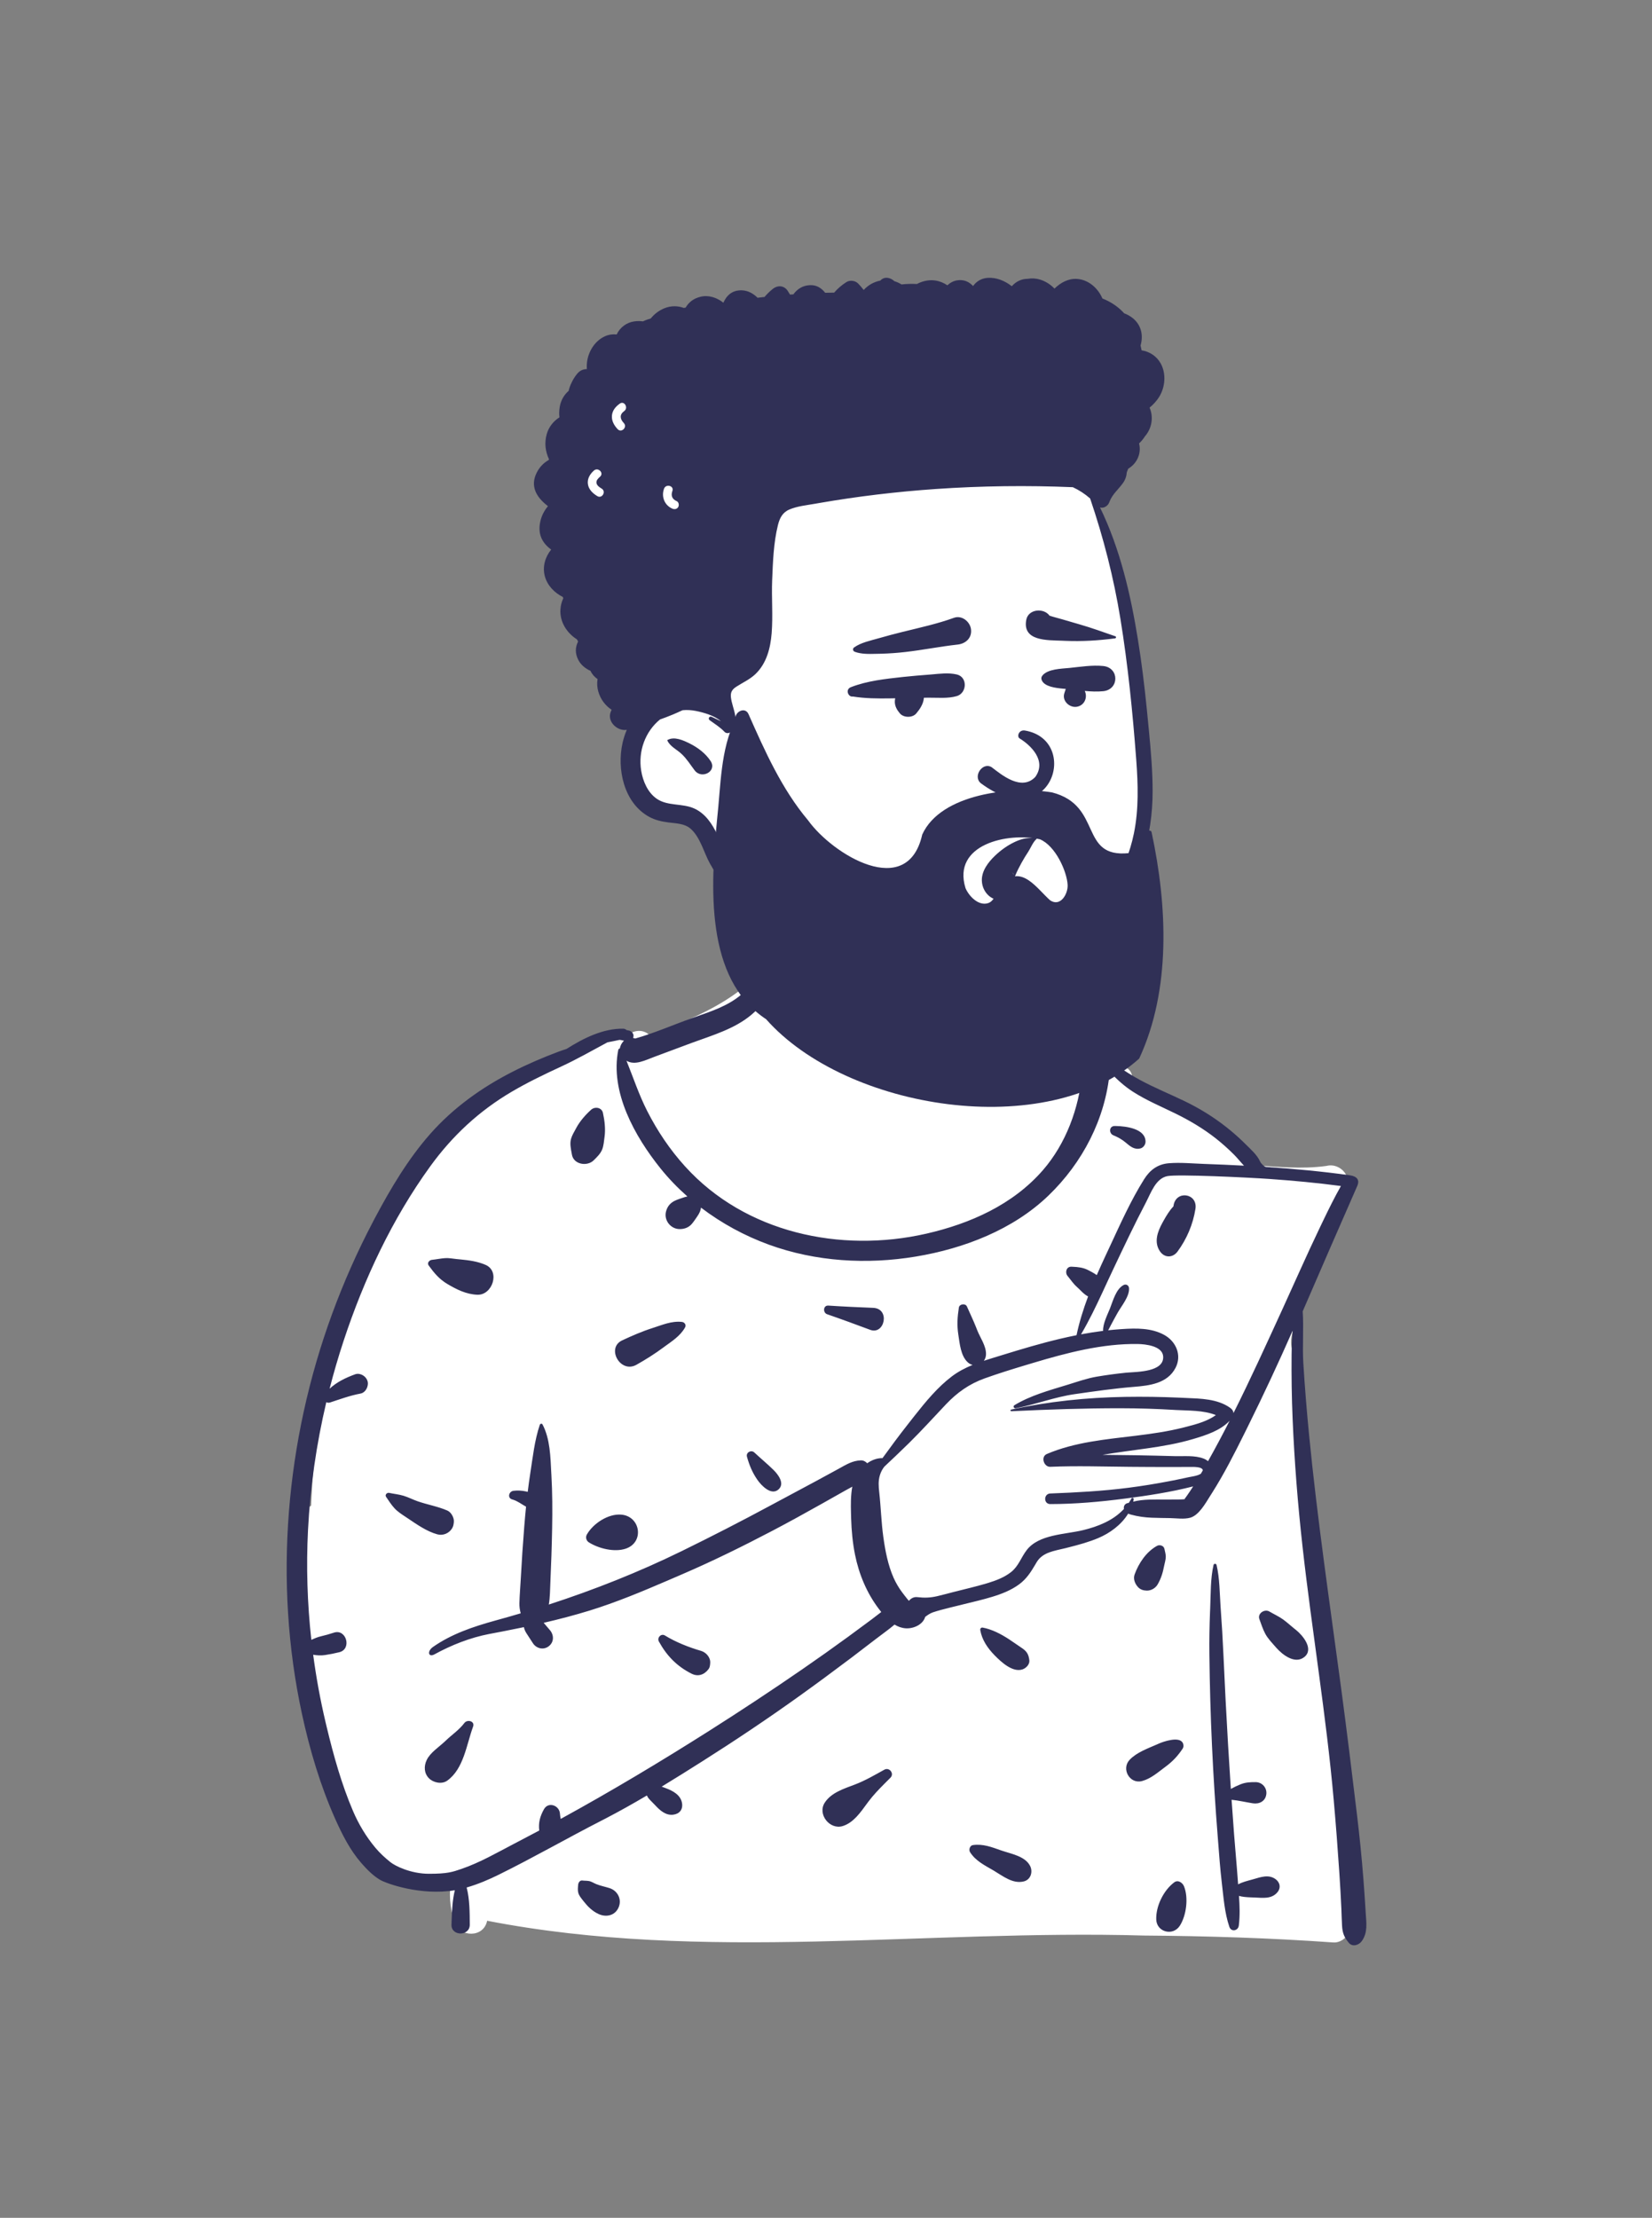 <svg width="149" height="200" viewBox="0 0 149 200" fill="none" xmlns="http://www.w3.org/2000/svg">
<rect x="0" y="0" width="149" height="200" fill="#808080" stroke="none"/>
<path fill-rule="evenodd" clip-rule="evenodd" d="M116.586 121.843C116.177 120.717 116.775 119.595 117.107 118.506C118.286 114.73 119.573 110.954 121.394 107.433C122.085 106.256 120.949 104.811 119.634 105.143C117.383 105.458 115.06 105.207 112.806 105.067C111.98 102.933 109.779 102.047 108.046 100.818C106.08 99.59 104.167 98.18 102.123 97.104C102.009 96.087 100.777 95.835 100.022 96.562C97.953 95.274 95.47 95.513 93.25 94.669C91.564 91.942 91.438 89.075 90.991 86.445C90.796 85.298 91.003 84.192 90.22 83.169C87.589 79.467 77.193 77.862 73.36 80.056C71.297 78.769 71.247 81.1 70.919 82.539C70.555 83.259 70.358 84.074 70.419 84.933C68.203 89.564 63.132 91.658 58.592 93.353C58.022 92.805 57.208 92.874 56.666 93.328C52.73 94.184 48.91 95.688 45.612 98.038C41.866 99.134 39.227 102.182 37.319 105.451C37.109 105.795 37.06 106.146 37.121 106.469C31.254 115.073 28.454 125.373 28.061 135.775C24.288 138.041 29.854 158.39 31.15 162.615C31.151 162.614 31.152 162.614 31.154 162.613C31.994 164.102 32.949 168.351 35.053 168.022C36.496 169.655 38.795 169.334 40.754 169.459C40.435 170.683 40.592 172.084 40.971 173.293C41.42 174.732 43.624 174.782 43.936 173.212C63.438 177.002 83.449 173.978 103.17 174.546C108.872 174.587 114.574 174.764 120.262 175.17C121.064 175.227 121.876 174.408 121.821 173.611C120.598 160.594 119.449 143.471 118.082 130.582C117.757 127.642 117.501 124.671 116.586 121.843Z" fill="white"/>
<path fill-rule="evenodd" clip-rule="evenodd" d="M71.241 80.859C71.297 80.706 71.525 80.727 71.53 80.898C71.619 84.558 70.709 89.03 67.781 91.503C66.278 92.772 64.291 93.353 62.467 94.02L62.261 94.096L59.038 95.297C58.182 95.616 57.26 96.106 56.505 95.656C57.116 97.172 57.629 98.729 58.373 100.19C59.3 102.009 60.42 103.674 61.791 105.187C67.222 111.183 75.817 113.012 83.531 111.255C87.503 110.35 91.368 108.635 94.078 105.508C96.137 103.132 97.32 99.941 97.599 96.794C97.518 96.807 97.432 96.807 97.344 96.787C96.368 96.574 95.383 96.051 94.525 95.538L94.442 95.488C93.615 94.991 92.754 94.421 92.161 93.647C91.572 92.879 90.954 90.375 90.954 90.375C90.786 89.433 90.628 87.559 90.655 86.607C90.657 86.517 91.056 86.464 91.098 86.558C91.466 87.366 91.585 89.14 91.869 89.981L91.927 90.148C92.23 91.027 92.49 92.095 93.118 92.805C94.299 94.138 96.08 94.702 97.669 95.371C97.783 93.864 100.188 93.899 100.157 95.47C100.156 95.555 100.152 95.64 100.149 95.725C100.339 95.829 100.521 95.948 100.691 96.064L100.858 96.177C101.488 96.605 102.122 97.013 102.793 97.376C104.091 98.08 105.465 98.638 106.794 99.277C108.14 99.923 109.398 100.693 110.573 101.615C111.125 102.048 111.654 102.509 112.156 102.998L112.292 103.133C112.77 103.609 113.391 104.141 113.664 104.766C113.723 104.904 114.024 105.225 114.187 105.235C116.714 105.401 119.236 105.635 121.747 105.986C122.397 106.077 122.654 106.412 122.414 106.954C121.588 108.817 118.355 116.256 117.495 118.253C117.596 119.719 117.46 121.446 117.551 122.913C117.683 125.054 117.856 127.194 118.064 129.329C118.807 136.966 119.934 144.566 120.952 152.169C121.462 155.974 121.927 159.785 122.385 163.597C122.617 165.524 122.814 167.451 122.965 169.386C123.028 170.192 123.085 170.999 123.135 171.806L123.179 172.522C123.239 173.422 123.377 174.282 122.819 175.056C122.567 175.406 121.99 175.604 121.657 175.206C121.24 174.704 121.085 174.33 121.045 173.672C121.014 173.169 121.007 172.663 120.984 172.159C120.935 171.066 120.872 169.974 120.799 168.882C120.654 166.7 120.488 164.519 120.294 162.34C119.62 154.701 118.336 147.119 117.483 139.5C117.052 135.658 116.747 131.809 116.585 127.946C116.504 126.017 116.475 124.088 116.493 122.158C116.501 121.436 116.535 120.718 116.585 120.002C115.305 122.909 113.961 125.788 112.555 128.629L112.222 129.301C111.33 131.096 110.415 132.898 109.345 134.591L109.161 134.88C108.727 135.567 108.135 136.651 107.343 136.868C106.793 137.019 106.119 136.913 105.554 136.902C104.993 136.892 104.432 136.889 103.872 136.866C103.243 136.841 102.644 136.759 102.036 136.595C101.936 136.567 101.84 136.538 101.753 136.5C101.141 137.502 100.102 138.265 99.039 138.709C98.187 139.066 97.295 139.309 96.401 139.535L96.085 139.615C95.127 139.854 94.031 139.967 93.491 140.893L93.365 141.108C92.963 141.79 92.578 142.39 91.912 142.88C91.197 143.407 90.349 143.738 89.504 143.996C88.639 144.261 87.754 144.462 86.875 144.679L86.636 144.739C86.056 144.884 85.471 145.017 84.895 145.175C84.649 145.243 84.399 145.312 84.157 145.395C83.875 145.492 83.67 145.643 83.447 145.808C83.246 146.509 82.39 146.888 81.686 146.84C81.317 146.814 80.985 146.689 80.683 146.505C80.157 146.953 79.577 147.355 79.04 147.771C78.288 148.353 77.533 148.93 76.774 149.503C75.209 150.683 73.632 151.847 72.039 152.989C69.211 155.015 66.322 156.948 63.383 158.81C62.158 159.586 60.925 160.361 59.679 161.117L59.812 161.167L60.076 161.267C60.699 161.5 61.393 161.875 61.514 162.603C61.61 163.18 61.288 163.577 60.718 163.648C60.042 163.732 59.515 163.253 59.094 162.796C58.908 162.595 58.7 162.408 58.521 162.201C58.449 162.116 58.393 162.019 58.344 161.916C57.115 162.641 55.872 163.341 54.61 163.996L54.294 164.159C51.165 165.759 48.119 167.514 44.963 169.069C44.139 169.475 43.136 169.914 42.089 170.213C42.367 171.29 42.363 172.472 42.37 173.564C42.376 174.629 40.685 174.624 40.721 173.564L40.738 173.053C40.769 172.192 40.819 171.298 41.023 170.461C37.94 170.972 34.861 169.861 34.287 169.527C33.654 169.159 33.08 168.57 32.602 168.024C31.579 166.854 30.869 165.451 30.239 164.041C28.89 161.02 27.934 157.79 27.235 154.561C24.658 142.654 25.767 129.91 29.951 118.496C30.996 115.645 32.23 112.856 33.645 110.168L33.82 109.835C35.232 107.177 36.8 104.53 38.793 102.267C40.868 99.911 43.428 98.079 46.216 96.657C47.576 95.963 48.976 95.361 50.406 94.828C50.636 94.742 50.867 94.666 51.099 94.592C52.59 93.641 54.4 92.732 56.209 92.767C56.333 92.77 56.432 92.817 56.506 92.887C56.594 92.902 56.681 92.921 56.768 92.946C56.961 93.002 57.165 93.214 57.137 93.431L57.128 93.503C57.123 93.538 57.116 93.572 57.105 93.606C57.17 93.616 57.233 93.631 57.296 93.652C59.027 93.163 60.731 92.414 62.421 91.811L62.806 91.675C64.222 91.179 65.674 90.693 66.835 89.711C67.99 88.734 68.858 87.468 69.486 86.1C70.259 84.415 70.606 82.59 71.241 80.859ZM105.912 169.746C106.256 169.492 106.661 169.787 106.789 170.103C107.211 171.14 107.002 172.751 106.409 173.667C105.793 174.617 104.32 174.242 104.285 173.091C104.248 171.892 104.944 170.467 105.912 169.746ZM109.454 141.124C109.485 140.99 109.694 140.991 109.725 141.124C110.011 142.341 110.004 143.651 110.088 144.898L110.098 145.036C110.198 146.411 110.283 147.79 110.343 149.167C110.462 151.878 110.603 154.588 110.761 157.297C110.84 158.64 110.924 159.983 111.014 161.325C111.296 161.168 111.585 161.03 111.886 160.909C112.336 160.727 112.774 160.706 113.258 160.711C113.847 160.717 114.291 161.235 114.212 161.812C114.128 162.442 113.574 162.711 112.999 162.621C112.363 162.521 111.724 162.367 111.081 162.303C111.153 163.341 111.227 164.379 111.306 165.416C111.409 166.789 111.545 168.16 111.64 169.534C111.649 169.665 111.659 169.796 111.669 169.928C112.052 169.729 112.459 169.626 112.92 169.501L113.04 169.467C113.71 169.275 114.426 169.009 115.046 169.459C115.462 169.762 115.546 170.26 115.201 170.659C114.677 171.266 113.903 171.148 113.18 171.117L112.791 171.103C112.425 171.088 112.087 171.065 111.748 170.972C111.811 171.867 111.843 172.766 111.733 173.648C111.674 174.124 111.047 174.249 110.881 173.763C110.448 172.492 110.358 171.122 110.199 169.791C110.051 168.548 109.961 167.296 109.864 166.048L109.835 165.673C109.616 162.927 109.441 160.179 109.314 157.426C109.186 154.674 109.11 151.922 109.079 149.167C109.065 147.917 109.086 146.662 109.135 145.411L109.151 145.036C109.207 143.75 109.167 142.385 109.454 141.124ZM52.148 169.95C52.165 169.774 52.305 169.555 52.515 169.582C52.708 169.608 52.906 169.595 53.097 169.627C53.349 169.669 53.552 169.818 53.786 169.911C54.166 170.064 54.581 170.143 54.972 170.267C55.705 170.501 56.104 171.272 55.801 171.993C55.482 172.751 54.68 172.923 53.987 172.605C53.441 172.354 53.033 171.954 52.666 171.49L52.562 171.358C52.404 171.159 52.224 170.937 52.158 170.696C52.093 170.461 52.125 170.188 52.148 169.95ZM87.75 166.388C88.663 166.259 89.443 166.571 90.287 166.866L90.356 166.889C91.216 167.186 92.469 167.392 92.91 168.272C93.176 168.803 92.969 169.507 92.344 169.664C91.353 169.912 90.465 169.188 89.646 168.701L89.603 168.675C88.812 168.212 87.996 167.822 87.491 167.024C87.357 166.811 87.474 166.427 87.75 166.388ZM55.888 93.773C55.522 93.855 55.157 93.927 54.791 93.996C53.402 94.742 52.053 95.515 50.618 96.179C49.096 96.883 47.58 97.611 46.134 98.463C43.213 100.184 40.805 102.422 38.815 105.166C35.378 109.905 32.821 115.37 30.991 120.916C30.521 122.34 30.1 123.781 29.728 125.233C30.386 124.625 31.165 124.251 32.039 123.93C32.409 123.794 32.87 124.024 33.058 124.345C33.142 124.488 33.19 124.631 33.181 124.8C33.162 125.173 32.919 125.596 32.519 125.671C31.585 125.843 30.678 126.177 29.778 126.472C29.641 126.517 29.524 126.5 29.43 126.448C28.537 130.233 27.978 134.097 27.78 137.984C27.613 141.275 27.716 144.592 28.08 147.878C28.36 147.752 28.634 147.634 28.941 147.562C29.339 147.47 29.731 147.357 30.119 147.23C31.24 146.862 31.751 148.713 30.606 148.995C30.18 149.1 29.75 149.187 29.316 149.251C28.938 149.307 28.603 149.282 28.246 149.224C28.518 151.274 28.891 153.309 29.365 155.316L29.47 155.755C30.086 158.317 30.805 160.904 31.843 163.326C32.353 164.514 33.027 165.642 33.86 166.633C34.27 167.12 34.724 167.537 35.219 167.933C35.631 168.262 37.033 168.976 38.693 168.976C40.353 168.976 40.803 168.819 41.64 168.531C43.297 167.961 44.869 167.05 46.423 166.239L46.583 166.156C47.27 165.8 47.955 165.44 48.637 165.075C48.551 164.379 48.702 163.795 49.064 163.152C49.456 162.456 50.427 162.803 50.499 163.514L50.502 163.541C50.513 163.701 50.539 163.865 50.573 164.028C55.136 161.527 59.603 158.851 63.998 156.063C66.83 154.267 69.631 152.417 72.391 150.514C73.771 149.562 75.139 148.593 76.493 147.605C77.203 147.088 77.909 146.566 78.612 146.04C78.904 145.821 79.192 145.591 79.485 145.371C79.414 145.281 79.344 145.192 79.277 145.104C78.181 143.669 77.47 141.958 77.116 140.193C76.903 139.129 76.799 138.023 76.767 136.937L76.754 136.465C76.732 135.67 76.727 134.837 76.873 134.067C76.674 134.177 76.47 134.284 76.267 134.399C75.538 134.812 74.809 135.224 74.078 135.634C72.616 136.454 71.149 137.266 69.663 138.045C67.009 139.435 64.33 140.758 61.578 141.944L60.239 142.522C57.914 143.522 55.571 144.503 53.155 145.247C51.792 145.666 50.419 146.024 49.036 146.344L49.595 147C49.975 147.444 49.981 148.081 49.497 148.455C49.02 148.823 48.381 148.669 48.064 148.182L47.486 147.292C47.362 147.101 47.292 146.923 47.252 146.735C46.615 146.869 45.977 146.996 45.337 147.121L44.126 147.351C42.398 147.685 40.722 148.346 39.178 149.192C38.641 149.485 38.491 148.914 39.06 148.516C40.724 147.353 42.664 146.695 44.667 146.142L44.765 146.115C45.5 145.914 46.233 145.704 46.965 145.487C46.884 145.195 46.838 144.893 46.847 144.56C46.868 143.817 46.933 143.073 46.973 142.331C47.055 140.774 47.161 139.223 47.285 137.669C47.332 137.071 47.385 136.47 47.446 135.871C47.054 135.66 46.715 135.38 46.278 135.243L46.204 135.222C45.736 135.095 45.894 134.492 46.31 134.44C46.686 134.394 47.061 134.416 47.432 134.495C47.489 134.508 47.544 134.522 47.596 134.537C47.664 133.982 47.74 133.428 47.825 132.877C48.053 131.421 48.214 129.887 48.687 128.488C48.722 128.385 48.876 128.348 48.933 128.456C49.621 129.767 49.645 131.374 49.722 132.832L49.732 133.006C49.823 134.598 49.829 136.204 49.799 137.798C49.769 139.44 49.713 141.079 49.639 142.719C49.609 143.38 49.611 144.066 49.498 144.698C53.594 143.366 57.618 141.771 61.474 139.883C64.195 138.551 66.892 137.166 69.558 135.729C70.894 135.009 72.236 134.301 73.571 133.579C74.038 133.325 74.506 133.071 74.973 132.817L75.673 132.435C76.328 132.077 76.875 131.721 77.639 131.696C77.867 131.688 78.07 131.795 78.215 131.956C78.626 131.665 79.1 131.487 79.597 131.491C80.347 130.456 81.107 129.429 81.898 128.425L82.482 127.681C83.494 126.398 84.565 125.096 85.854 124.119C86.43 123.684 87.063 123.357 87.723 123.087C87.567 123.049 87.415 122.973 87.28 122.847C86.649 122.262 86.562 121.175 86.435 120.359C86.302 119.513 86.353 118.756 86.484 117.913C86.535 117.584 87.078 117.516 87.21 117.817C87.49 118.452 87.785 119.061 88.04 119.703L88.114 119.896C88.387 120.619 88.968 121.379 88.93 122.164C88.919 122.379 88.847 122.566 88.736 122.716C89.29 122.532 89.853 122.368 90.406 122.196C92.147 121.658 93.896 121.135 95.672 120.717C96.144 120.606 96.619 120.503 97.096 120.408C97.346 119.222 97.71 118.057 98.139 116.913C97.733 116.704 97.47 116.355 97.12 116.045C96.792 115.754 96.567 115.4 96.288 115.066C96.033 114.762 96.176 114.213 96.633 114.23L96.763 114.236C97.236 114.258 97.695 114.307 98.125 114.528L98.278 114.607C98.488 114.716 98.717 114.841 98.922 114.988C99.189 114.373 99.467 113.763 99.749 113.159L100.114 112.379C101.059 110.347 102.002 108.238 103.19 106.347C103.718 105.506 104.42 104.98 105.428 104.9C106.467 104.816 107.546 104.924 108.586 104.961C109.792 105.004 110.997 105.055 112.201 105.119C111.892 104.795 111.611 104.435 111.301 104.125C110.786 103.61 110.243 103.122 109.671 102.671C108.54 101.779 107.296 101.043 106.004 100.41C104.712 99.777 103.383 99.224 102.17 98.442C101.402 97.947 100.716 97.324 100.09 96.65C99.696 100.901 97.644 104.851 94.561 107.819C91.359 110.901 86.933 112.595 82.604 113.315C78.188 114.05 73.58 113.78 69.356 112.245C67.177 111.453 65.088 110.322 63.225 108.903C63.205 109.026 63.18 109.148 63.132 109.263C63.067 109.417 62.988 109.548 62.896 109.684L62.734 109.921C62.632 110.071 62.527 110.219 62.411 110.357C62.13 110.693 61.731 110.84 61.301 110.838C60.478 110.835 59.855 110.028 60.076 109.23C60.216 108.729 60.513 108.427 60.978 108.23C61.125 108.168 61.275 108.116 61.425 108.065L61.538 108.027C61.691 107.974 61.842 107.925 61.998 107.896C61.116 107.117 60.298 106.27 59.565 105.356C57.266 102.49 54.998 98.475 55.767 94.669C55.78 94.603 55.839 94.562 55.903 94.551C55.947 94.284 56.089 94.026 56.284 93.852C56.153 93.817 56.021 93.791 55.888 93.773ZM79.759 159.591C80.214 159.337 80.684 159.939 80.314 160.311L79.762 160.864C79.249 161.379 78.75 161.9 78.311 162.487L78.205 162.631C77.612 163.437 76.981 164.371 76.01 164.672C74.836 165.037 73.708 163.606 74.388 162.561C74.982 161.648 76.125 161.304 77.111 160.926C78.044 160.569 78.886 160.075 79.759 159.591ZM41.887 155.376C42.154 155.026 42.852 155.211 42.669 155.706C42.075 157.316 41.833 159.511 40.334 160.58C39.851 160.925 39.091 160.767 38.693 160.369C38.241 159.916 38.222 159.279 38.481 158.727C38.797 158.053 39.573 157.564 40.117 157.051L40.166 157.005C40.751 156.436 41.384 156.034 41.887 155.376ZM104.535 157.229C105.012 157.023 106.257 156.623 106.625 157.096C106.643 157.114 106.657 157.133 106.669 157.154C106.76 157.311 106.773 157.533 106.669 157.689C106.24 158.335 105.792 158.817 105.181 159.277L105.113 159.328C104.448 159.817 103.823 160.391 103.012 160.612C101.889 160.918 101.104 159.511 101.893 158.69C102.529 158.028 103.499 157.684 104.341 157.315L104.535 157.229ZM59.428 148.032C59.239 147.692 59.623 147.275 59.971 147.487C60.963 148.094 62.118 148.549 63.232 148.875C63.683 149.008 64.09 149.465 64.056 149.958L64.051 150.033C64.038 150.208 64.014 150.38 63.903 150.525C63.515 151.033 62.96 151.229 62.367 150.928C61.046 150.258 60.142 149.324 59.428 148.032ZM88.415 147.003C88.391 146.86 88.496 146.75 88.641 146.777C89.479 146.936 90.253 147.341 90.973 147.806C91.359 148.056 91.731 148.33 92.116 148.582C92.592 148.894 92.77 149.151 92.84 149.722C92.886 150.1 92.535 150.444 92.212 150.548C91.332 150.832 90.324 149.901 89.728 149.296L89.701 149.268C89.078 148.632 88.563 147.88 88.415 147.003ZM113.589 146.014C113.398 145.498 114.056 145.071 114.487 145.324C114.892 145.562 115.332 145.76 115.715 146.033C116.066 146.285 116.386 146.583 116.723 146.856L116.89 146.987C117.509 147.485 118.528 148.714 117.645 149.427C116.804 150.106 115.688 149.239 115.123 148.605L115.085 148.561C114.759 148.185 114.359 147.777 114.123 147.339C113.901 146.926 113.751 146.453 113.589 146.014ZM105.293 106.061C104.24 106.265 103.81 107.566 103.367 108.414C102.319 110.415 101.356 112.453 100.39 114.494C100.091 115.121 99.802 115.754 99.509 116.385C99.491 116.435 99.469 116.483 99.441 116.532C98.842 117.822 98.225 119.104 97.504 120.33C98.164 120.206 98.827 120.1 99.493 120.017C99.46 119.39 99.889 118.551 100.101 118.022L100.119 117.978C100.384 117.301 100.662 116.235 101.343 115.883C101.57 115.767 101.814 115.913 101.831 116.164C101.883 116.909 101.154 117.761 100.798 118.393C100.583 118.776 100.373 119.16 100.169 119.548C100.092 119.694 100.028 119.837 99.949 119.965C100.293 119.927 100.636 119.895 100.981 119.871L101.206 119.855C102.485 119.771 103.842 119.746 104.997 120.377C106.069 120.962 106.617 122.211 106.028 123.348C105.294 124.764 103.68 124.952 102.259 125.067C100.485 125.21 98.707 125.468 96.946 125.721C95.124 125.981 93.409 126.653 91.614 126.998C91.447 127.03 91.343 126.812 91.496 126.719C92.912 125.856 94.633 125.382 96.215 124.899L96.344 124.86C97.203 124.596 98.041 124.295 98.93 124.145C99.791 124 100.659 123.882 101.528 123.793L101.613 123.785C102.57 123.704 105.013 123.732 104.91 122.314C104.841 121.375 103.317 121.213 102.62 121.202C99.428 121.151 96.214 121.998 93.181 122.906L92.504 123.109C91.262 123.483 90.018 123.868 88.799 124.306C87.418 124.803 86.33 125.577 85.324 126.637C84.209 127.812 83.128 129.013 81.972 130.149C81.242 130.865 80.503 131.568 79.759 132.265C79.59 132.483 79.456 132.72 79.362 133.027C79.205 133.547 79.241 134.03 79.301 134.564C79.451 135.911 79.484 137.272 79.672 138.616C79.846 139.861 80.09 141.151 80.606 142.305C80.811 142.763 81.077 143.211 81.38 143.613L81.625 143.931C81.731 144.069 81.851 144.221 81.976 144.363C82.16 144.138 82.426 143.992 82.735 144.029C83.392 144.106 83.909 144.088 84.553 143.937C85.052 143.82 85.548 143.683 86.044 143.556C87.02 143.308 88.004 143.081 88.969 142.795L89.135 142.745C89.855 142.524 90.575 142.248 91.174 141.783C91.869 141.243 92.083 140.464 92.599 139.791C93.699 138.352 96.077 138.382 97.687 137.988C99.056 137.654 100.372 137.125 101.319 136.132L101.374 136.073C101.332 135.896 101.4 135.696 101.565 135.604L101.601 135.584C101.665 135.548 101.734 135.533 101.802 135.535C101.89 135.406 101.975 135.272 102.052 135.13C102.115 135.013 102.273 135.1 102.252 135.215C102.24 135.284 102.223 135.351 102.207 135.419C103.124 135.183 104.132 135.228 105.062 135.229L106.271 135.224C106.48 135.222 106.792 135.211 106.82 135.198L106.848 135.186C106.923 135.153 106.817 135.207 106.869 135.137C106.927 135.06 106.984 134.982 107.04 134.904C107.241 134.623 107.43 134.334 107.615 134.043C105.592 134.559 103.495 134.88 101.429 135.147C99.212 135.435 96.965 135.634 94.729 135.636C94.112 135.637 94.118 134.706 94.729 134.682C97.097 134.592 99.454 134.466 101.806 134.162C103.023 134.005 104.235 133.808 105.439 133.577C105.904 133.488 106.368 133.395 106.831 133.295L107.178 133.219C107.396 133.171 108.011 133.101 108.311 132.9C108.37 132.799 108.428 132.698 108.487 132.596C108.458 132.241 107.555 132.288 107.343 132.288C106.743 132.287 106.142 132.292 105.541 132.293C104.34 132.296 103.139 132.286 101.937 132.277C99.537 132.257 97.128 132.173 94.73 132.276C94.147 132.301 93.842 131.367 94.417 131.121C96.957 130.036 99.777 129.8 102.49 129.467C103.916 129.292 105.343 129.089 106.737 128.734L107.082 128.646C107.958 128.422 108.925 128.148 109.663 127.613C108.554 127.164 107.176 127.216 106.027 127.152L105.939 127.146C104.33 127.048 102.718 126.997 101.106 126.995C97.807 126.99 94.507 127.107 91.212 127.264C91.13 127.267 91.112 127.137 91.193 127.119C94.58 126.38 98.022 126.024 101.488 125.969C103.101 125.943 104.717 125.966 106.329 126.038L106.921 126.065C108.296 126.124 109.822 126.14 110.972 126.971C111.148 127.098 111.24 127.259 111.254 127.43C112.798 124.354 114.222 121.213 115.653 118.093C116.765 115.666 117.836 113.22 118.989 110.813L119.362 110.034C119.862 108.995 120.374 107.956 120.943 106.954C118.817 106.67 116.679 106.472 114.54 106.321C112.591 106.183 106.231 105.879 105.293 106.061ZM104.352 139.406C104.594 139.271 104.966 139.381 105.025 139.68C105.07 139.903 105.146 140.15 105.146 140.378C105.146 140.651 105.048 140.948 104.996 141.214C104.877 141.829 104.73 142.327 104.417 142.874C104.222 143.216 103.828 143.449 103.431 143.44C103.118 143.432 102.84 143.348 102.625 143.105C102.367 142.814 102.19 142.386 102.331 141.994C102.702 140.967 103.383 139.945 104.352 139.406ZM52.931 138.382C53.498 137.388 54.843 136.5 56.016 136.587C57.778 136.719 58.138 139.093 56.432 139.659C55.412 139.998 54.009 139.65 53.117 139.093C52.877 138.943 52.788 138.631 52.931 138.382ZM34.822 134.986C34.693 134.799 34.906 134.585 35.098 134.627C35.524 134.72 35.983 134.761 36.4 134.888C36.827 135.018 37.24 135.233 37.663 135.382C38.55 135.692 39.496 135.848 40.354 136.223C40.697 136.373 40.967 136.87 40.935 137.236L40.927 137.322C40.908 137.503 40.876 137.662 40.775 137.828C40.502 138.274 39.961 138.504 39.451 138.367C38.504 138.113 37.578 137.459 36.771 136.916L36.622 136.817C36.269 136.584 35.89 136.341 35.606 136.042C35.309 135.73 35.065 135.34 34.822 134.986ZM67.372 131.371C67.263 130.978 67.752 130.719 68.036 130.984C68.605 131.514 69.2 132.006 69.757 132.55L69.794 132.587C70.193 132.988 70.774 133.761 70.255 134.279C69.59 134.945 68.664 133.958 68.307 133.443C67.856 132.791 67.584 132.133 67.372 131.371ZM110.904 128.124C110.061 129.018 108.761 129.429 107.615 129.77C106.258 130.174 104.86 130.414 103.46 130.613C102.107 130.804 100.765 130.975 99.433 131.196C100.441 131.208 101.448 131.216 102.452 131.233C103.611 131.254 104.769 131.28 105.927 131.313C106.771 131.338 107.761 131.222 108.562 131.536C108.707 131.592 108.842 131.671 108.96 131.766C109.633 130.567 110.28 129.351 110.904 128.124ZM58.852 119.763C59.733 119.482 60.561 119.111 61.495 119.208C61.743 119.233 61.92 119.474 61.785 119.713C61.343 120.492 60.623 120.932 59.915 121.453L59.852 121.5C59.077 122.076 58.244 122.602 57.401 123.075C55.95 123.89 54.649 121.558 56.115 120.874C56.997 120.462 57.923 120.058 58.852 119.763ZM74.71 117.737C76.057 117.826 77.404 117.887 78.753 117.941C80.316 118.004 79.791 120.41 78.485 119.923C77.196 119.442 75.906 118.967 74.604 118.518C74.208 118.382 74.24 117.73 74.685 117.737L74.71 117.737ZM40.147 113.457C40.496 113.433 40.849 113.509 41.199 113.543L41.571 113.579C42.338 113.655 43.057 113.75 43.789 114.062C45.139 114.638 44.414 116.809 43.059 116.759C42.057 116.722 41.2 116.292 40.355 115.792C39.615 115.353 39.162 114.805 38.662 114.117C38.497 113.89 38.727 113.635 38.953 113.612C39.349 113.571 39.75 113.485 40.147 113.457ZM107.82 109.024C107.597 110.418 107.043 111.725 106.207 112.863C105.787 113.435 105.05 113.456 104.634 112.863C104.045 112.024 104.408 111.061 104.851 110.255L104.983 110.019C105.181 109.665 105.486 109.149 105.835 108.792L105.841 108.756C106.027 107.295 108.051 107.587 107.82 109.024ZM53.317 100.074C53.653 99.771 54.271 99.862 54.38 100.355C54.533 101.045 54.626 101.822 54.526 102.522C54.472 102.902 54.451 103.328 54.302 103.682C54.142 104.062 53.833 104.354 53.542 104.641C52.962 105.211 51.739 105.023 51.583 104.123L51.564 104.013C51.485 103.587 51.385 103.132 51.501 102.711C51.589 102.392 51.784 102.067 51.946 101.772L51.98 101.709C52.303 101.106 52.808 100.532 53.317 100.074ZM100.538 101.542L100.659 101.543C101.597 101.562 103.311 101.79 103.32 102.949C103.322 103.222 103.12 103.505 102.849 103.568C102.289 103.698 101.927 103.367 101.527 103.032C101.2 102.758 100.819 102.54 100.424 102.383C99.996 102.213 100.025 101.541 100.538 101.542Z" fill="#303056"/>
<path fill-rule="evenodd" clip-rule="evenodd" d="M102.157 56.368C101.673 52.504 100.153 48.401 98.553 44.798C94.957 37.181 86.725 36.132 79.344 34.562C72.062 33.501 64.35 32.543 57.177 34.66C53.145 35.648 51.569 40.452 52.206 44.244C52.569 46.606 53.644 48.842 54.561 51.032C56.383 55.528 57.539 60.342 57.541 65.211C57.416 68.392 56.967 72.023 60.621 73.371C64.099 75.101 64.393 79.791 68.748 82.452C70.508 86.02 75.305 86.334 78.757 87.162C80.939 87.579 83.145 87.887 85.358 88.086C91.765 88.907 96.889 87.05 100.243 81.34C102.488 77.866 104.159 73.854 103.746 69.642C103.335 65.208 102.65 60.797 102.157 56.368Z" fill="white"/>
<path fill-rule="evenodd" clip-rule="evenodd" d="M79.4 25.304C79.765 24.89 80.329 25.032 80.671 25.36C80.893 25.425 81.109 25.523 81.313 25.652C81.773 25.593 82.256 25.593 82.707 25.61C82.817 25.548 82.935 25.494 83.062 25.447C83.975 25.113 84.783 25.282 85.45 25.729C85.772 25.425 86.177 25.235 86.694 25.263C87.157 25.289 87.486 25.507 87.769 25.794C88.05 25.387 88.505 25.098 89.072 25.057C89.865 25.001 90.626 25.319 91.258 25.811C91.626 25.389 92.128 25.146 92.686 25.144C93.054 25.077 93.443 25.103 93.793 25.209C94.302 25.363 94.749 25.651 95.106 26.025C95.668 25.486 96.358 25.098 97.153 25.154C98.182 25.229 99.035 25.985 99.431 26.917C100.128 27.196 100.771 27.594 101.308 28.162C101.336 28.191 101.364 28.223 101.393 28.254C101.682 28.361 101.955 28.512 102.195 28.712C102.955 29.345 103.125 30.261 102.873 31.158C102.908 31.302 102.938 31.448 102.965 31.594C103.678 31.702 104.325 32.113 104.692 32.782C105.196 33.701 105.096 34.911 104.551 35.788C104.317 36.166 104.02 36.483 103.685 36.761C104.063 37.62 103.882 38.644 103.273 39.338C103.125 39.578 102.942 39.794 102.737 39.989C102.964 40.877 102.561 41.793 101.757 42.267L101.689 42.439C101.677 42.468 101.665 42.496 101.654 42.524C101.644 42.561 101.634 42.596 101.623 42.632C101.604 42.947 101.5 43.256 101.294 43.547C100.873 44.144 100.351 44.533 100.074 45.23L100.046 45.303C99.927 45.632 99.543 45.865 99.215 45.763C101.034 49.5 101.988 53.657 102.642 57.732C102.969 59.765 103.22 61.805 103.425 63.852L103.625 65.891C103.801 67.704 103.958 69.522 103.959 71.341C103.962 75.454 102.786 79.411 100.261 82.684C97.873 85.779 94.494 88.022 90.677 88.905C86.736 89.816 82.113 89.457 78.578 87.372C77.536 86.759 78.449 85.284 79.51 85.778C81.517 86.712 83.556 87.406 85.781 87.562C87.95 87.714 90.124 87.442 92.18 86.733C95.583 85.557 98.478 83.096 100.339 80.029C101.256 78.519 101.92 76.879 102.273 75.146C102.713 72.987 102.647 70.755 102.485 68.568L102.474 68.418C102.154 64.204 101.733 59.964 101.052 55.792C100.451 52.103 99.525 48.488 98.324 44.954C97.854 44.539 97.327 44.197 96.764 43.936C92.639 43.764 88.507 43.814 84.388 44.099C80.875 44.343 77.379 44.757 73.91 45.359L73.538 45.424C72.77 45.561 71.917 45.64 71.193 45.949C70.572 46.215 70.321 46.726 70.164 47.355C69.77 48.946 69.71 50.686 69.644 52.317C69.579 53.911 69.726 55.518 69.598 57.107C69.49 58.437 69.15 59.797 68.165 60.759C67.65 61.263 67.016 61.538 66.422 61.92C66.037 62.166 65.874 62.421 65.924 62.878C66.03 63.877 66.835 65.136 65.931 65.992C65.772 66.142 65.497 66.162 65.34 65.992C64.967 65.586 64.453 65.277 64.01 64.949C63.825 64.814 63.979 64.55 64.189 64.644C64.465 64.768 64.747 64.914 65.035 65.042C64.399 64.518 63.494 64.26 62.74 64.108C62.361 64.032 61.961 64.01 61.566 64.046C61.274 64.185 60.975 64.314 60.677 64.441C60.297 64.6 59.914 64.744 59.528 64.882C58.189 65.973 57.55 67.749 57.829 69.486C57.981 70.444 58.423 71.487 59.257 72.047C60.244 72.71 61.566 72.425 62.633 72.917C63.632 73.377 64.24 74.308 64.695 75.27L64.885 75.671C65.307 76.559 65.741 77.423 66.319 78.231C66.986 79.166 67.804 80.006 68.696 80.728C69.128 81.077 69.59 81.391 70.067 81.677L70.197 81.754C70.68 82.037 71.025 82.307 71.057 82.906C71.068 83.115 70.936 83.305 70.767 83.414C70.036 83.877 69.31 83.298 68.703 82.893C68.046 82.457 67.419 81.967 66.839 81.432C65.736 80.417 64.781 79.212 64.047 77.903C63.487 76.907 63.169 75.504 62.285 74.731C61.745 74.26 60.982 74.257 60.308 74.17C59.681 74.09 59.087 73.959 58.529 73.65C56.258 72.389 55.617 69.334 56.155 66.975C56.247 66.576 56.375 66.189 56.532 65.816C55.687 65.957 54.738 65.083 55.081 64.201C55.107 64.134 55.137 64.072 55.166 64.007C54.609 63.641 54.169 63.085 53.961 62.358C53.854 61.983 53.838 61.603 53.894 61.236C53.624 61.055 53.401 60.806 53.258 60.499C52.809 60.292 52.411 59.981 52.174 59.538C51.845 58.926 51.887 58.362 52.138 57.855C52.102 57.791 52.068 57.726 52.036 57.659C51.116 57.076 50.475 56.071 50.548 54.957C50.571 54.588 50.663 54.255 50.803 53.955C50.792 53.917 50.78 53.878 50.77 53.84C50 53.449 49.364 52.806 49.137 51.948C48.91 51.084 49.177 50.223 49.712 49.56C48.929 48.987 48.459 48.188 48.744 46.978C48.86 46.486 49.094 46.039 49.409 45.662C49.408 45.65 49.405 45.638 49.403 45.627L49.33 45.57C48.364 44.807 47.808 43.835 48.401 42.64C48.667 42.103 49.047 41.728 49.493 41.482L49.515 41.411C49.195 40.726 49.087 39.966 49.307 39.166C49.487 38.507 49.914 37.983 50.459 37.634C50.422 37.34 50.428 37.025 50.486 36.685C50.584 36.109 50.87 35.607 51.287 35.251C51.303 35.175 51.322 35.101 51.345 35.026C51.485 34.571 51.749 34.077 52.054 33.71C52.306 33.406 52.587 33.295 52.932 33.283C52.911 33.003 52.925 32.718 52.983 32.43C53.159 31.541 53.725 30.704 54.563 30.325C54.907 30.169 55.27 30.124 55.619 30.161C55.917 29.535 56.497 29.081 57.211 28.983C57.488 28.944 57.746 28.947 57.984 28.982C58.118 28.919 58.258 28.863 58.404 28.812C58.5 28.779 58.598 28.747 58.696 28.716C59.026 28.306 59.46 27.979 59.967 27.782C60.553 27.554 61.149 27.577 61.677 27.769L61.845 27.733C62.109 27.277 62.528 26.923 63.174 26.763C63.907 26.581 64.66 26.835 65.236 27.295C65.239 27.295 65.241 27.295 65.245 27.294C65.546 26.619 66.062 26.15 66.926 26.182C67.465 26.203 67.951 26.471 68.326 26.852C68.535 26.825 68.744 26.802 68.954 26.779C69.176 26.519 69.422 26.276 69.695 26.058C70.141 25.701 70.721 25.73 71.05 26.233C71.122 26.343 71.188 26.454 71.254 26.564L71.556 26.544C71.91 26.065 72.394 25.741 73.057 25.715C73.665 25.69 74.097 25.988 74.428 26.404C74.696 26.398 74.966 26.392 75.236 26.388C75.551 26.024 75.921 25.703 76.343 25.437C76.667 25.234 77.144 25.303 77.406 25.574C77.583 25.759 77.748 25.951 77.901 26.151C78.296 25.708 78.83 25.416 79.4 25.304ZM60.206 66.733C60.815 66.386 61.634 66.762 62.224 67.057C62.942 67.415 63.656 67.957 64.095 68.635C64.694 69.558 63.286 70.305 62.657 69.476C62.269 68.966 61.96 68.452 61.491 68.006C61.062 67.597 60.44 67.323 60.193 66.783C60.184 66.764 60.187 66.743 60.206 66.733ZM60.634 44.313L60.646 44.28C60.819 43.806 60.063 43.602 59.891 44.072C59.631 44.784 59.931 45.559 60.634 45.867C60.829 45.952 61.052 45.922 61.17 45.726C61.268 45.561 61.223 45.275 61.029 45.191C60.633 45.018 60.501 44.712 60.634 44.313ZM54.122 42.987C54.5 42.653 53.945 42.101 53.569 42.434C53.217 42.744 52.956 43.166 53.024 43.65C53.093 44.144 53.466 44.493 53.873 44.739C54.305 45.001 54.699 44.324 54.268 44.063L54.22 44.034C54.039 43.922 53.827 43.767 53.797 43.546C53.764 43.311 53.963 43.128 54.122 42.987ZM56.27 37.094L56.297 37.074C56.703 36.784 56.313 36.105 55.902 36.398C55.525 36.668 55.223 37.017 55.191 37.499C55.16 37.968 55.398 38.374 55.71 38.704C56.057 39.071 56.61 38.517 56.264 38.151C55.926 37.794 55.86 37.405 56.27 37.094Z" fill="#303056"/>
<path fill-rule="evenodd" clip-rule="evenodd" d="M93.375 75.514C93.466 75.489 93.545 75.611 93.47 75.677C93.163 75.949 92.969 76.457 92.745 76.804C92.531 77.133 92.326 77.459 92.138 77.803C91.928 78.189 91.725 78.575 91.562 78.983L91.53 79.065C91.578 79.182 91.617 79.297 91.645 79.373L91.653 79.394C91.932 80.108 91.346 80.901 90.685 81.101C89.554 81.441 88.583 80.512 88.556 79.407C88.535 78.538 89.124 77.763 89.722 77.188C90.246 76.686 90.832 76.257 91.488 75.944C91.778 75.806 92.078 75.691 92.393 75.623C92.714 75.555 93.061 75.599 93.375 75.514ZM91.243 78.664C91.327 78.703 91.397 78.799 91.457 78.91C91.427 78.816 91.365 78.722 91.243 78.664ZM91.951 66.584C92.936 67.183 94.436 68.579 93.377 70.064C92.13 71.373 90.335 69.872 89.45 69.193C88.63 68.667 87.707 70.02 88.469 70.635C94.862 75.37 97.457 66.741 92.449 65.88C91.898 65.785 91.693 66.399 91.951 66.584ZM83.856 60.834L84.03 60.819C84.785 60.753 85.549 60.651 86.293 60.822C87.293 61.052 87.22 62.507 86.293 62.775C85.477 63.011 84.572 62.908 83.728 62.917C83.596 62.918 83.464 62.921 83.331 62.923C83.305 63.239 83.201 63.511 83.043 63.782C82.93 63.977 82.785 64.162 82.643 64.335C82.304 64.747 81.506 64.738 81.164 64.335C80.911 64.038 80.71 63.695 80.707 63.292C80.706 63.189 80.719 63.08 80.743 62.972L80.283 62.98C79.157 62.997 78.022 62.989 76.916 62.81C76.523 62.891 76.201 62.181 76.744 61.969C78.22 61.392 79.869 61.222 81.435 61.048C82.24 60.959 83.049 60.898 83.856 60.834ZM96.429 60.237L96.469 60.233C97.446 60.133 98.522 59.96 99.501 60.06C100.962 60.208 100.96 62.184 99.501 62.332C98.966 62.386 98.401 62.36 97.839 62.308C98.127 62.919 97.785 63.647 97.093 63.74C96.449 63.827 95.781 63.201 95.993 62.53L96.002 62.5C96.043 62.383 96.08 62.253 96.125 62.125L95.891 62.105C95.195 62.043 94.228 61.918 93.972 61.367C93.894 61.202 93.912 61.048 94.031 60.906C94.52 60.325 95.724 60.306 96.429 60.237ZM86.043 55.713C86.751 55.456 87.485 56.057 87.577 56.735C87.682 57.516 87.119 58.03 86.406 58.123L86.37 58.127C84.795 58.301 83.232 58.618 81.656 58.797C80.939 58.879 80.217 58.932 79.496 58.952L78.981 58.963C78.35 58.979 77.673 58.993 77.09 58.776L77.092 58.772C76.937 58.727 76.866 58.504 77.038 58.382C77.659 57.943 78.496 57.777 79.218 57.568C79.945 57.358 80.676 57.165 81.41 56.983C82.951 56.602 84.551 56.255 86.043 55.713ZM92.563 55.895C92.75 54.908 94.149 54.802 94.662 55.521C94.995 55.635 95.481 55.754 95.783 55.843C96.309 55.999 96.835 56.154 97.362 56.304C98.453 56.615 99.518 57.009 100.591 57.377C100.702 57.415 100.672 57.555 100.565 57.569C99.067 57.764 97.594 57.855 96.088 57.792L95.779 57.779C94.451 57.727 92.197 57.825 92.563 55.895Z" fill="#303056"/>
<path fill-rule="evenodd" clip-rule="evenodd" d="M94.713 81.189C93.498 80.106 92.137 77.93 90.392 79.652C89.96 80.139 89.786 81.229 89.126 81.443C88.249 81.728 87.381 80.8 87.082 80.088C85.86 76.13 90.912 75.044 93.789 75.684C95.195 76.261 96.231 78.586 96.293 79.799C96.334 80.615 95.644 81.814 94.713 81.189ZM103.875 75.089C103.863 75.036 103.847 74.989 103.827 74.945C103.29 74.742 102.865 74.949 102.602 75.336C102.611 75.432 102.639 75.53 102.657 75.625C102.455 76.052 102.272 76.581 101.997 76.95C101.943 76.954 101.887 76.948 101.833 76.932C97.28 77.408 99.503 72.643 94.885 71.459C91.315 70.87 84.863 71.545 83.179 75.261C81.851 81.199 75.098 77.062 72.881 73.974C70.515 71.164 68.985 67.731 67.51 64.398C67.198 63.693 66.226 64.197 66.331 64.874C64.968 67.61 65.013 70.896 64.676 73.894C64.101 79.873 63.542 88.259 69.096 91.91C76.332 100.093 94.402 102.98 102.747 95.462C105.637 89.248 105.281 81.667 103.875 75.089Z" fill="#303056"/>
</svg>
